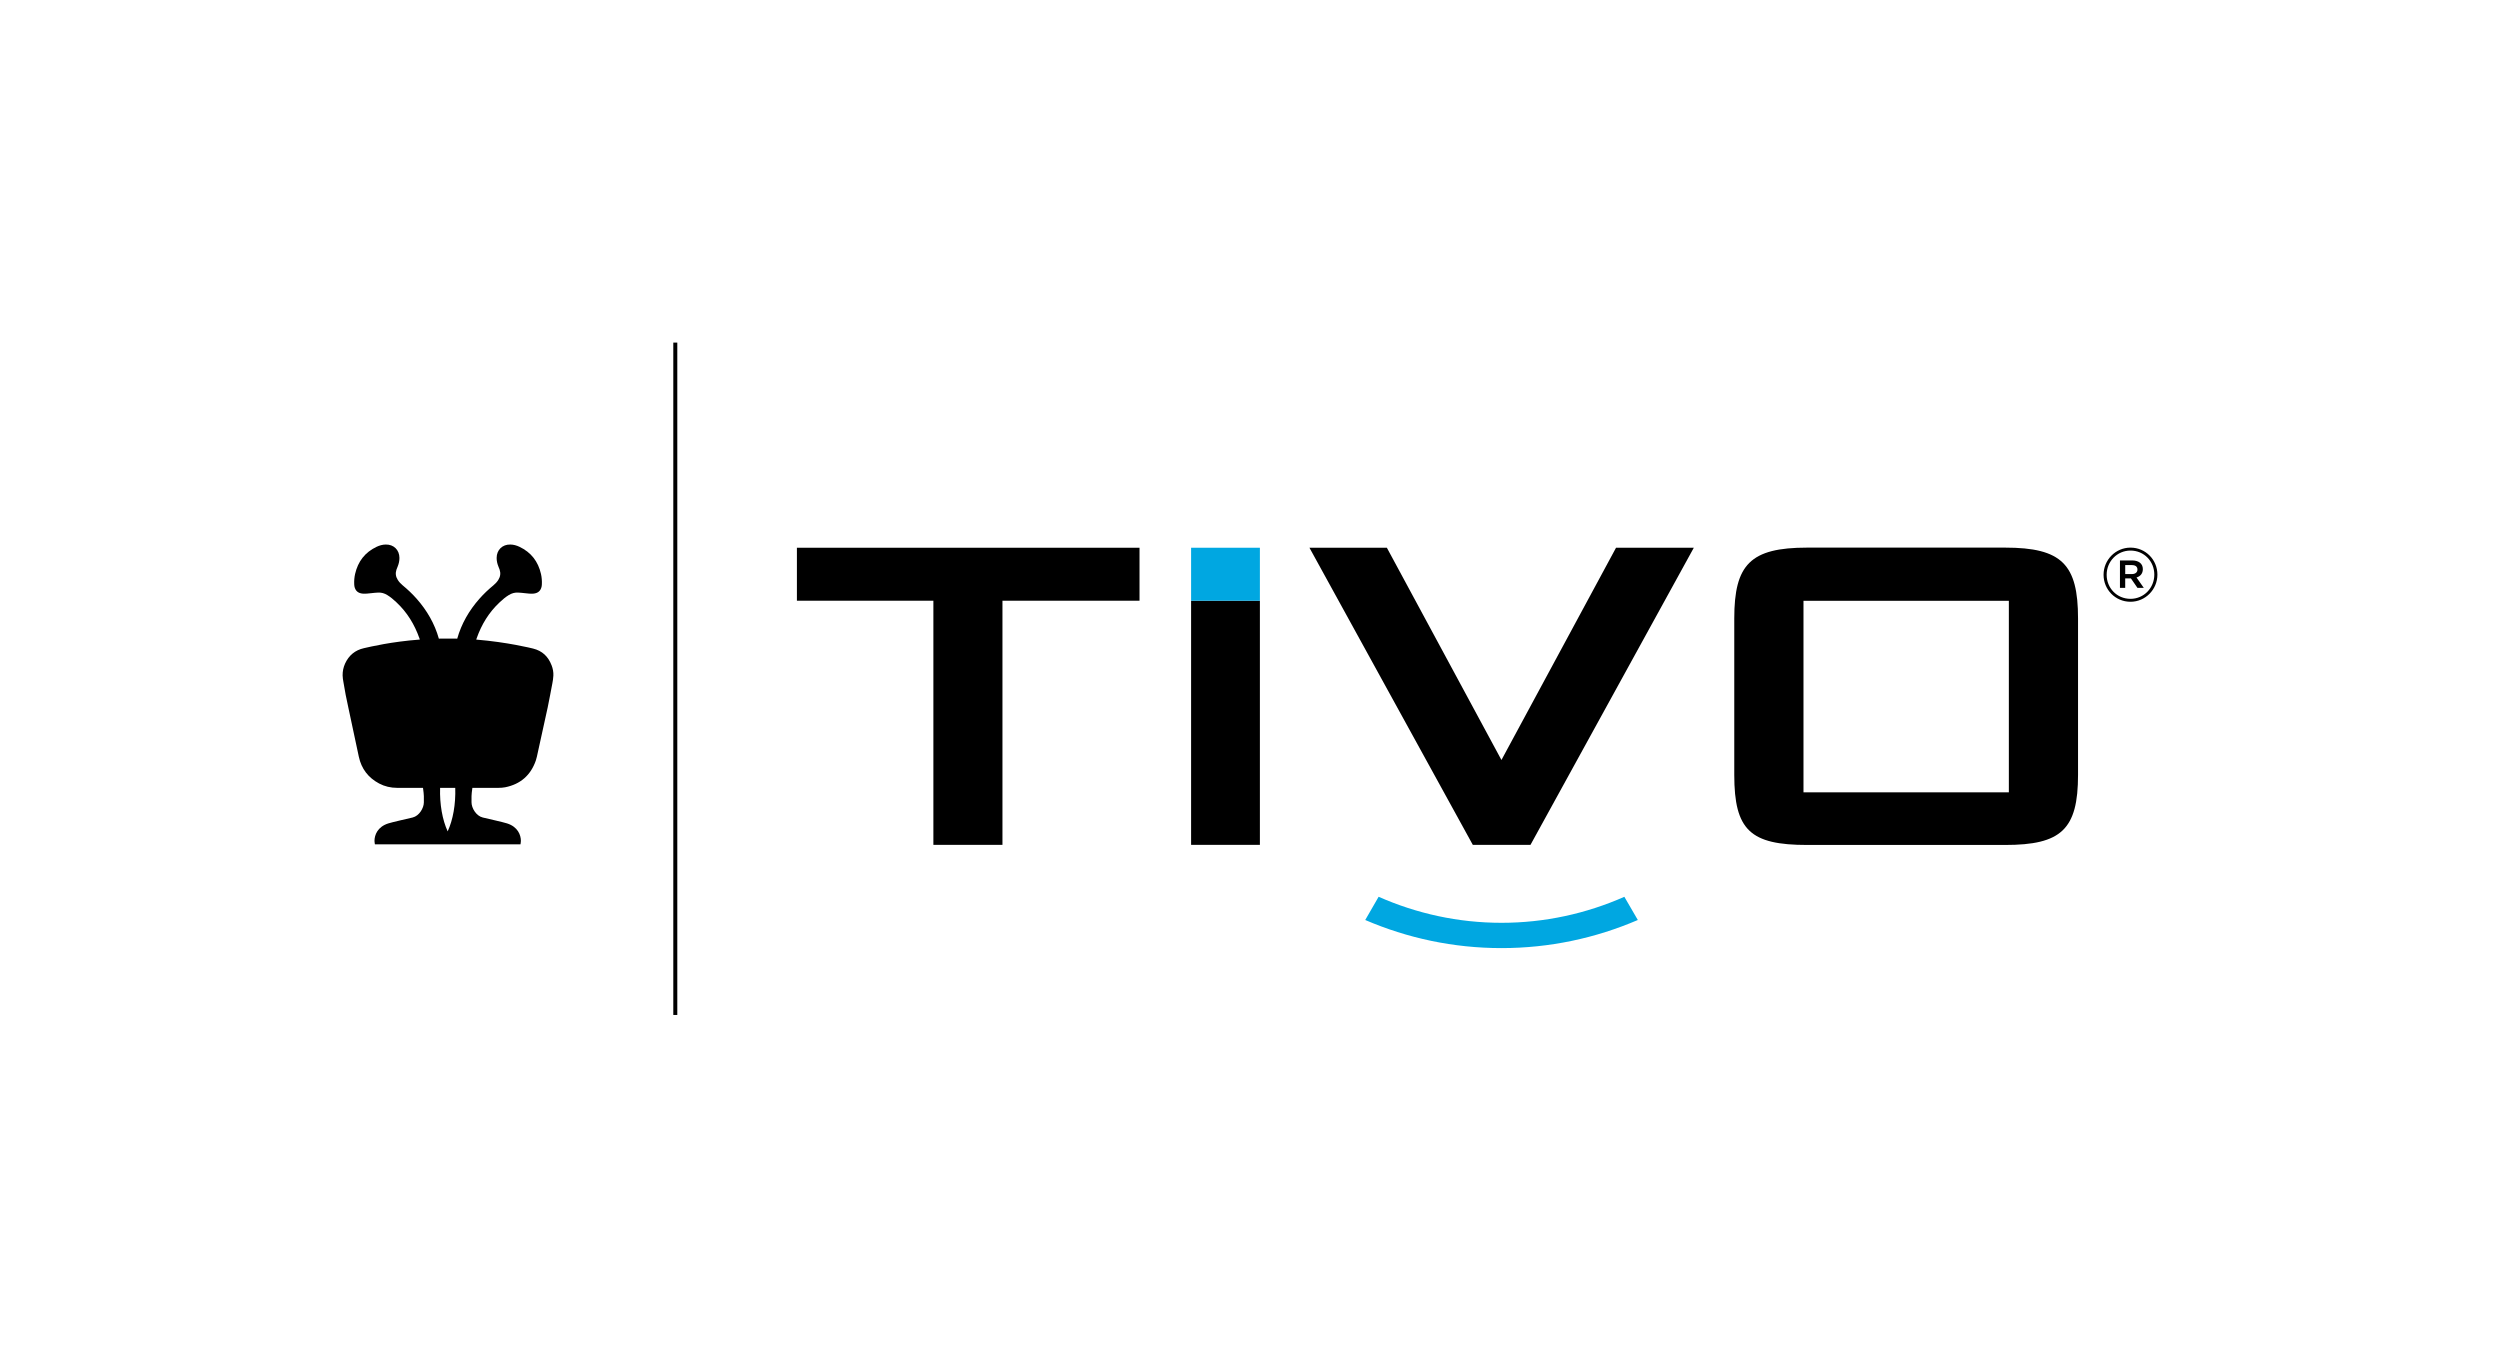 <?xml version="1.0" encoding="UTF-8"?>
<svg width="300" height="163" xmlns="http://www.w3.org/2000/svg">
 <g fill="#000">
  <path d="m53.721 99.765c-0.636-1.381-0.97-3.245-0.909-5.224h1.817c0.066 1.985-0.272 3.843-0.908 5.224zm12.469-19.928c-0.407-1.059-1.108-1.733-2.225-2.011-0.168-0.041-3.054-0.765-6.818-1.076 0.018-0.053 0.035-0.107 0.054-0.16 0.589-1.665 1.472-3.113 2.76-4.316 0.343-0.323 0.703-0.63 1.106-0.875 0.329-0.198 0.682-0.307 1.067-0.291 0.282 0.011 0.568 0.041 0.853 0.073 0.34 0.035 0.676 0.084 1.021 0.054 0.559-0.051 0.891-0.342 0.994-0.894 0.016-0.073 0.019-0.152 0.022-0.226 0.019-0.421-0.014-0.833-0.106-1.241-0.342-1.499-1.187-2.597-2.583-3.259-0.345-0.163-0.709-0.267-1.095-0.272-0.953-0.022-1.638 0.646-1.643 1.6-3e-3 0.364 0.076 0.706 0.212 1.04 0.049 0.128 0.101 0.25 0.147 0.377 0.144 0.435 0.084 0.842-0.16 1.228-0.158 0.25-0.356 0.462-0.584 0.649-0.597 0.492-1.16 1.021-1.673 1.603-1.259 1.423-2.171 3.014-2.673 4.799l-0.261-0.011c-0.311-8e-3 -0.62-7.2e-4 -0.934-7.2e-4 -0.319 0-0.456-6e-3 -0.764 7.2e-4l-0.244 0.01c-0.501-1.785-1.414-3.375-2.673-4.798-0.514-0.581-1.076-1.111-1.673-1.603-0.228-0.187-0.426-0.399-0.584-0.649-0.245-0.386-0.304-0.793-0.16-1.228 0.046-0.127 0.098-0.25 0.147-0.377 0.136-0.334 0.215-0.676 0.212-1.04-5e-3 -0.953-0.69-1.622-1.643-1.6-0.386 5e-3 -0.75 0.109-1.095 0.272-1.396 0.662-2.241 1.76-2.583 3.259-0.092 0.408-0.125 0.82-0.106 1.241 3e-3 0.074 5e-3 0.152 0.021 0.226 0.103 0.551 0.435 0.842 0.994 0.894 0.345 0.03 0.682-0.019 1.022-0.054 0.285-0.032 0.57-0.062 0.853-0.073 0.385-0.016 0.739 0.092 1.067 0.291 0.402 0.244 0.763 0.551 1.106 0.875 1.287 1.203 2.17 2.651 2.76 4.316 0.019 0.052 0.035 0.104 0.053 0.156-3.423 0.258-5.866 0.845-6.705 1.032-1.065 0.239-1.812 0.862-2.267 1.849-0.205 0.452-0.304 0.932-0.296 1.431 5e-3 0.26 0.05 0.525 0.096 0.784 0.278 1.628 0.246 1.442 0.589 3.06 0.296 1.368 0.967 4.54 1.26 5.906 0.314 1.452 1.135 2.521 2.438 3.212 0.672 0.356 1.391 0.518 2.147 0.521 0.805 5e-3 2.314-1e-3 3.116-1e-3 0.134 0.934 0.103 1.155 0.103 1.74 0 0.688-0.561 1.63-1.343 1.818-0.782 0.188-2.397 0.544-2.92 0.709-1.294 0.408-1.662 1.391-1.662 2.107 0 0.14 0.051 0.406 0.051 0.406h9.6e-4l-9.6e-4 2e-3h17.467l-9.6e-4 -2e-3h9.6e-4s0.051-0.266 0.051-0.406c0-0.716-0.368-1.699-1.662-2.107-0.523-0.165-2.137-0.521-2.92-0.709-0.783-0.188-1.343-1.13-1.343-1.818 0-0.586-0.032-0.807 0.103-1.74v1e-3c0.802-3e-3 2.332 0.01 3.134 0 0.27-3e-3 0.543-0.017 0.802-0.069 1.836-0.369 3.064-1.444 3.677-3.209 0.104-0.306 0.164-0.628 0.234-0.948 0.4-1.812 0.805-3.62 1.192-5.432 0.203-0.958 0.369-1.918 0.558-2.877 0.05-0.25 0.103-0.58 0.122-0.922 0.023-0.426-0.057-0.844-0.211-1.246"/>
  <path d="m80.796 121.796h0.48v-80.684h-0.48z"/>
  <path d="m241.062 95.077v-22.982h-24.644v22.982zm-24.198-29.363h23.748c6.816 0 8.752 2.021 8.752 8.502v18.765c0 6.562-2.022 8.414-8.752 8.414h-23.748c-6.815 0-8.752-1.767-8.752-8.414v-18.765c0-6.481 1.937-8.502 8.752-8.502"/>
  <path d="m193.924 65.728-13.751 25.471-13.75-25.471h-9.29l19.603 35.654h6.922l19.6-35.654h-9.334"/>
  <path d="m120.295 101.382h-8.289v-29.296h-16.377v-6.357h41.113v6.357h-16.447v29.296"/>
  <path d="m142.932 101.382h8.254v-29.298h-8.254z"/>
  <path d="m255.825 68.889c0.427 0 0.669-0.223 0.669-0.539 0-0.353-0.241-0.538-0.669-0.538h-0.798v1.077zm-1.43-1.634h1.485c0.724 0 1.262 0.353 1.262 1.04 0 0.539-0.316 0.873-0.761 1.002l0.872 1.244h-0.761l-0.78-1.132h-0.687v1.132h-0.631zm4.122 1.708v-0.018c0-1.578-1.226-2.877-2.859-2.877-1.615 0-2.859 1.318-2.859 2.896v0.019c0 1.578 1.225 2.877 2.859 2.877 1.615 0 2.859-1.318 2.859-2.896zm-6.089 0.019v-0.019c0-1.763 1.43-3.248 3.23-3.248 1.819 0 3.23 1.466 3.23 3.23v0.018c0 1.764-1.429 3.249-3.23 3.249-1.819 0-3.23-1.466-3.23-3.23"/>
 </g>
 <path d="m142.932 72.086h8.254v-6.357h-8.254z" fill="#00a7e1"/>
 <path d="m194.923 107.616c-4.565 2.013-9.54 3.121-14.742 3.121-5.207 0-10.181-1.109-14.746-3.124l-1.607 2.787c5.056 2.174 10.574 3.372 16.353 3.372 5.778 0 11.298-1.198 16.358-3.372l-1.616-2.784" fill="#00a7e1"/>
</svg>
